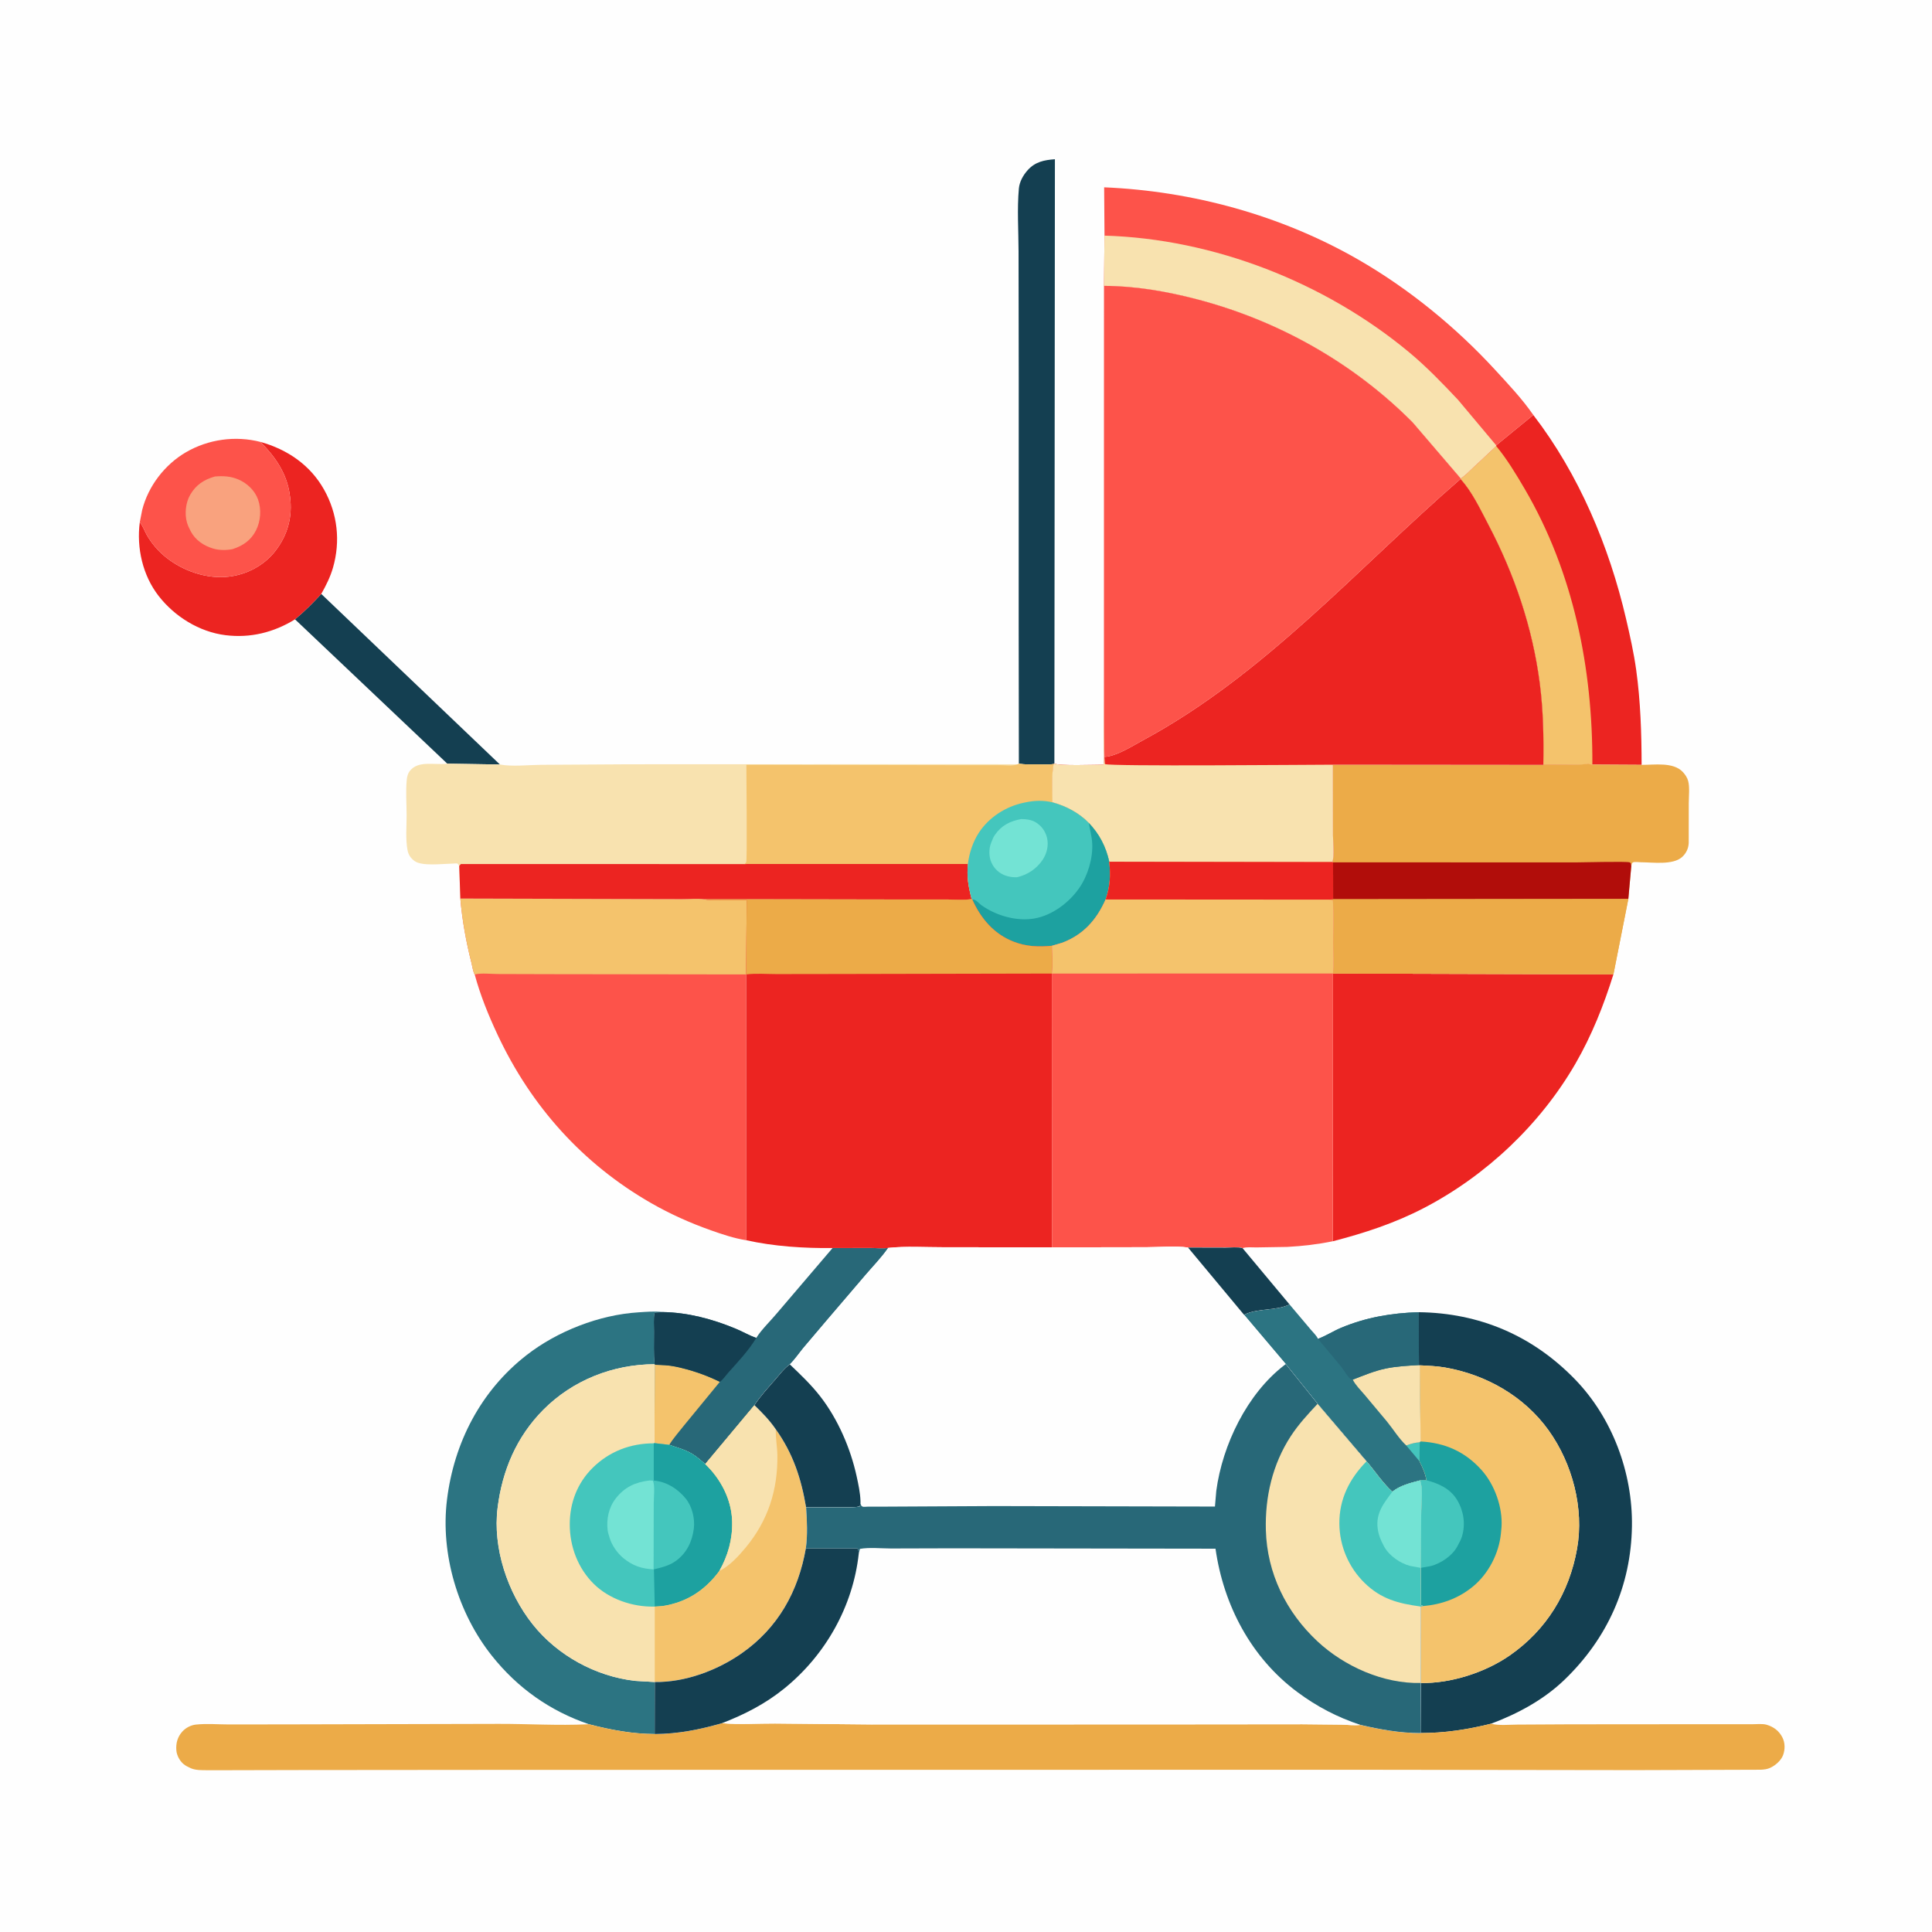 <svg version="1.1" xmlns="http://www.w3.org/2000/svg" style="display: block;" viewBox="0 0 2048 2048" width="1024" height="1024">
<path transform="translate(0,0)" fill="rgb(254,254,254)" d="M -0 -0 L 2048 0 L 2048 2048 L -0 2048 L -0 -0 z"/>
<path transform="translate(0,0)" fill="rgb(20,63,81)" d="M 340.553 629.593 L 529.93 810.411 L 474.131 809.492 L 312.734 656.523 C 322.875 648.101 331.64 639.287 340.553 629.593 z"/>
<path transform="translate(0,0)" fill="rgb(236,36,33)" d="M 276.085 468.451 C 304.589 476.425 328.876 492.9 343.527 519.037 C 357.838 544.567 361.073 573.746 352.961 601.854 C 350.162 611.553 345.525 620.839 340.553 629.593 C 331.64 639.287 322.875 648.101 312.734 656.523 C 290.319 670.404 265.299 676.6 238.975 673.305 C 211.248 669.834 185.168 653.616 168.164 631.739 C 151.197 609.908 144.658 580.836 148.174 553.659 C 151.326 557.345 152.951 562.287 155.277 566.5 C 160.357 575.701 167.664 584.173 175.852 590.732 C 194.068 605.324 219.098 613.986 242.505 611.263 C 261.784 609.02 280.088 599.351 292.008 583.912 C 305.062 567.006 310.298 547.534 307.421 526.285 L 307.163 524.5 C 304.114 501.92 291.854 484.218 276.085 468.451 z"/>
<path transform="translate(0,0)" fill="rgb(253,83,74)" d="M 148.174 553.659 L 150.69 540.711 C 157.066 515.35 174.623 492.49 197.172 479.365 C 220.779 465.624 249.565 461.612 276.085 468.451 C 291.854 484.218 304.114 501.92 307.163 524.5 L 307.421 526.285 C 310.298 547.534 305.062 567.006 292.008 583.912 C 280.088 599.351 261.784 609.02 242.505 611.263 C 219.098 613.986 194.068 605.324 175.852 590.732 C 167.664 584.173 160.357 575.701 155.277 566.5 C 152.951 562.287 151.326 557.345 148.174 553.659 z"/>
<path transform="translate(0,0)" fill="rgb(249,162,126)" d="M 227.77 505.107 C 236.632 504.385 244.628 504.744 252.906 508.341 C 262.068 512.322 270.131 519.944 273.534 529.479 C 277.251 539.894 276.347 552.402 271.368 562.257 C 266.043 572.796 257.446 578.546 246.541 582.099 C 239.957 583.412 232.539 583.412 226.074 581.529 C 216.213 578.656 207.213 572.686 202.285 563.398 L 201.699 562.252 C 200.193 559.39 198.951 556.62 198.086 553.484 C 195.587 544.422 196.855 532.778 201.529 524.656 C 207.715 513.909 216.095 508.48 227.77 505.107 z"/>
<path transform="translate(0,0)" fill="rgb(44,116,130)" d="M 1366.92 1382.73 L 1389.32 1409.27 C 1391.64 1412.06 1395.72 1415.91 1397.09 1419.23 C 1405.47 1416.16 1413.36 1410.97 1421.66 1407.5 C 1448.3 1396.38 1475.11 1391.86 1503.84 1390.98 L 1504.12 1447.04 L 1505.03 1447.31 L 1505.92 1528.02 L 1504.95 1528.92 L 1504.73 1549 C 1508.22 1556.13 1510.7 1561.08 1512.11 1569.13 C 1510.5 1569.17 1506.6 1568.77 1505.27 1569.34 C 1495 1572.05 1484.47 1574.6 1475.94 1581.31 C 1465.42 1571.83 1457.79 1559.76 1448.57 1549.1 L 1396.66 1488.16 C 1395.53 1486.44 1395.97 1486.95 1394.81 1485.65 L 1362.95 1445.99 L 1318.7 1393.7 C 1333.3 1386.36 1352.57 1389.82 1366.92 1382.73 z"/>
<path transform="translate(0,0)" fill="rgb(68,198,189)" d="M 1490.69 1532.25 C 1495.54 1530.52 1499.77 1529.19 1504.95 1528.92 L 1504.73 1549 L 1490.69 1532.25 z"/>
<path transform="translate(0,0)" fill="rgb(248,226,175)" d="M 1504.12 1447.04 L 1505.03 1447.31 L 1505.92 1528.02 L 1504.95 1528.92 C 1499.77 1529.19 1495.54 1530.52 1490.69 1532.25 C 1483.17 1525.33 1476.74 1514.82 1470.19 1506.81 L 1446.29 1478.26 C 1442.16 1473.39 1436.8 1468.2 1434.01 1462.45 C 1445.06 1458.17 1457.09 1453.16 1468.7 1450.74 C 1480.36 1448.31 1492.26 1447.7 1504.12 1447.04 z"/>
<path transform="translate(0,0)" fill="rgb(40,104,120)" d="M 1397.09 1419.23 C 1405.47 1416.16 1413.36 1410.97 1421.66 1407.5 C 1448.3 1396.38 1475.11 1391.86 1503.84 1390.98 L 1504.12 1447.04 C 1492.26 1447.7 1480.36 1448.31 1468.7 1450.74 C 1457.09 1453.16 1445.06 1458.17 1434.01 1462.45 C 1433.18 1462.18 1432.26 1462.11 1431.53 1461.64 C 1428.76 1459.87 1424.26 1452.01 1421.88 1449 L 1397.09 1419.23 z"/>
<path transform="translate(0,0)" fill="rgb(40,104,120)" d="M 882.554 1322.98 L 922.442 1322.88 C 928.484 1322.9 935.67 1323.69 941.596 1322.83 C 934.65 1332.93 925.883 1341.85 917.919 1351.15 L 876.321 1399.82 L 851.555 1429.02 C 846.83 1434.8 842.616 1441.1 837.275 1446.32 C 831.299 1450.53 826.595 1456.88 821.801 1462.41 C 814.364 1470.98 805.942 1480.05 799.776 1489.58 L 747.614 1552 C 742.956 1548.06 738.282 1543.83 732.987 1540.77 C 725.5 1536.45 717.487 1534.45 709.39 1531.64 L 693.737 1529.82 L 694.11 1446.69 L 693.988 1446.13 C 692.781 1434.78 693.314 1423.05 693.316 1411.64 C 693.317 1405.22 692.584 1397.75 693.949 1391.5 L 702.273 1390.82 C 729.208 1391.3 754.963 1398.16 779.737 1408.42 C 787.109 1411.48 794.116 1415.64 801.642 1418.24 C 807.276 1409.35 816.331 1400.71 823.175 1392.56 L 882.554 1322.98 z"/>
<path transform="translate(0,0)" fill="rgb(244,195,108)" d="M 694.11 1446.69 C 701.601 1446.92 708.723 1447.1 716.072 1448.64 C 732.501 1452.1 748.004 1457.37 763.083 1464.78 L 725.13 1511 C 719.89 1517.68 713.855 1524.44 709.39 1531.64 L 693.737 1529.82 L 694.11 1446.69 z"/>
<path transform="translate(0,0)" fill="rgb(20,63,81)" d="M 702.273 1390.82 C 729.208 1391.3 754.963 1398.16 779.737 1408.42 C 787.109 1411.48 794.116 1415.64 801.642 1418.24 C 793.993 1431.25 781.852 1444.06 771.753 1455.36 C 769.142 1458.28 766.289 1462.63 763.083 1464.78 C 748.004 1457.37 732.501 1452.1 716.072 1448.64 C 708.723 1447.1 701.601 1446.92 694.11 1446.69 L 693.988 1446.13 C 692.781 1434.78 693.314 1423.05 693.316 1411.64 C 693.317 1405.22 692.584 1397.75 693.949 1391.5 L 702.273 1390.82 z"/>
<path transform="translate(0,0)" fill="rgb(20,63,81)" d="M 1080.03 809.659 L 1079.84 658.832 L 1079.89 401.606 L 1079.71 266.36 C 1079.65 244.567 1078.09 221.53 1080.04 199.895 C 1080.68 192.714 1084.6 185.675 1089.37 180.386 C 1097.4 171.468 1106.92 169.617 1118.25 168.792 L 1117.69 809.296 L 1116.8 809.93 C 1111.85 810.797 1106.33 810.31 1101.3 810.309 C 1094.2 810.306 1087.08 810.54 1080.03 809.659 z"/>
<path transform="translate(0,0)" fill="rgb(44,116,130)" d="M 624.234 1827.75 C 582.952 1813.64 548.616 1789.41 521.387 1755.15 C 485.454 1709.94 466.773 1647.37 473.811 1589.88 C 481.226 1529.32 509.581 1474.38 558.003 1436.62 C 590.731 1411.09 635.241 1393.72 676.776 1391.13 C 685.209 1390.6 693.863 1389.78 702.273 1390.82 L 693.949 1391.5 C 692.584 1397.75 693.317 1405.22 693.316 1411.64 C 693.314 1423.05 692.781 1434.78 693.988 1446.13 C 649.845 1446.22 607.03 1463.04 575.787 1494.59 C 547.507 1523.15 532.413 1558.83 527.495 1598.27 C 522.158 1641.08 538.075 1688.33 564.593 1721.77 C 590.787 1754.81 631.614 1777.2 673.538 1781.81 L 694.066 1783.01 L 693.982 1838.15 C 670.162 1838.04 647.205 1833.74 624.234 1827.75 z"/>
<path transform="translate(0,0)" fill="rgb(20,63,81)" d="M 1503.84 1390.98 C 1568.22 1391.76 1624.32 1415.67 1669.31 1461.89 C 1709.06 1502.72 1730.73 1560.97 1729.93 1617.7 C 1729.04 1681.12 1703.93 1736.77 1658.41 1780.63 C 1636.48 1801.77 1608.91 1816.61 1580.54 1827.22 C 1555.42 1833.44 1531.79 1837.09 1505.83 1837.12 L 1506.01 1784.03 C 1537.65 1784.7 1574.24 1772.94 1600.17 1754.99 C 1639.38 1727.84 1663.47 1688.37 1671.76 1641.66 C 1679.35 1598.87 1666.78 1551.42 1641.68 1516.35 C 1615.75 1480.14 1575.47 1457.24 1532 1449.64 C 1523.05 1448.08 1514.09 1447.76 1505.03 1447.31 L 1504.12 1447.04 L 1503.84 1390.98 z"/>
<path transform="translate(0,0)" fill="rgb(236,36,33)" d="M 1586.03 472.077 L 1625.37 439.904 C 1673.7 502.708 1705.79 579.132 1723.67 655.895 C 1727.84 673.818 1731.91 691.976 1734.44 710.216 C 1739.05 743.473 1740.11 777.27 1740.18 810.793 L 1687.98 810.492 C 1683.43 809.596 1677.05 810.411 1672.34 810.432 L 1635.97 810.795 C 1636.46 781.835 1635.97 753.437 1632.27 724.671 C 1624.62 665.278 1605.34 608.632 1577.55 555.794 C 1569.37 540.245 1560.17 520.654 1548.16 507.815 L 1548.37 507.201 C 1552.96 504.335 1557.11 499.806 1561.1 496.155 L 1586.02 472.836 L 1586.03 472.077 z"/>
<path transform="translate(0,0)" fill="rgb(244,195,108)" d="M 1586.02 472.836 C 1597.41 486.551 1607.08 502.609 1616.1 518 C 1668.01 606.625 1688.43 708.642 1687.98 810.492 C 1683.43 809.596 1677.05 810.411 1672.34 810.432 L 1635.97 810.795 C 1636.46 781.835 1635.97 753.437 1632.27 724.671 C 1624.62 665.278 1605.34 608.632 1577.55 555.794 C 1569.37 540.245 1560.17 520.654 1548.16 507.815 L 1548.37 507.201 C 1552.96 504.335 1557.11 499.806 1561.1 496.155 L 1586.02 472.836 z"/>
<path transform="translate(0,0)" fill="rgb(244,195,108)" d="M 1505.03 1447.31 C 1514.09 1447.76 1523.05 1448.08 1532 1449.64 C 1575.47 1457.24 1615.75 1480.14 1641.68 1516.35 C 1666.78 1551.42 1679.35 1598.87 1671.76 1641.66 C 1663.47 1688.37 1639.38 1727.84 1600.17 1754.99 C 1574.24 1772.94 1537.65 1784.7 1506.01 1784.03 L 1505.93 1702.98 L 1508.68 1702.48 L 1506.19 1701.5 L 1506 1662 L 1506.56 1601.77 C 1506.61 1593.14 1508.66 1576.95 1505.27 1569.34 C 1506.6 1568.77 1510.5 1569.17 1512.11 1569.13 C 1510.7 1561.08 1508.22 1556.13 1504.73 1549 L 1504.95 1528.92 L 1505.92 1528.02 L 1505.03 1447.31 z"/>
<path transform="translate(0,0)" fill="rgb(29,161,160)" d="M 1505.92 1528.02 C 1531.86 1529.43 1553.16 1538.85 1570.69 1558.5 C 1584.46 1573.94 1592.98 1597.95 1591.68 1618.64 L 1591.18 1624 L 1591.02 1625.71 C 1588.9 1646.93 1577.67 1668.53 1561.09 1682.02 C 1545.87 1694.4 1528.11 1700.84 1508.68 1702.48 L 1506.19 1701.5 L 1506 1662 L 1506.56 1601.77 C 1506.61 1593.14 1508.66 1576.95 1505.27 1569.34 C 1506.6 1568.77 1510.5 1569.17 1512.11 1569.13 C 1510.7 1561.08 1508.22 1556.13 1504.73 1549 L 1504.95 1528.92 L 1505.92 1528.02 z"/>
<path transform="translate(0,0)" fill="rgb(68,198,189)" d="M 1512.11 1569.13 C 1525.23 1572.57 1537.49 1578.02 1544.77 1590.3 C 1551.56 1601.72 1553.68 1615.74 1549.8 1628.54 C 1548.74 1632.01 1547.05 1635.13 1545.32 1638.3 L 1544.64 1639.57 C 1539.11 1649.5 1527.5 1657.14 1516.78 1660.09 L 1506 1662 L 1506.56 1601.77 C 1506.61 1593.14 1508.66 1576.95 1505.27 1569.34 C 1506.6 1568.77 1510.5 1569.17 1512.11 1569.13 z"/>
<path transform="translate(0,0)" fill="rgb(253,83,74)" d="M 1170.81 249.767 L 1170.44 198.566 C 1264.07 202.503 1358.1 228.246 1439.5 274.995 C 1493.25 305.863 1543.29 346.773 1585.13 392.315 C 1598.99 407.398 1613.76 423.02 1625.37 439.904 L 1586.03 472.077 L 1586.02 472.836 L 1561.1 496.155 C 1557.11 499.806 1552.96 504.335 1548.37 507.201 L 1497.34 447.635 C 1434.3 384.286 1354.63 339.611 1268.28 317.114 C 1236.46 308.825 1203.2 303.105 1170.26 303.041 L 1170.81 249.767 z"/>
<path transform="translate(0,0)" fill="rgb(248,226,175)" d="M 1170.81 249.767 C 1286.65 253.146 1404.59 299.355 1493.62 373.324 C 1512.13 388.699 1529.12 406.36 1545.59 423.845 L 1586.03 472.077 L 1586.02 472.836 L 1561.1 496.155 C 1557.11 499.806 1552.96 504.335 1548.37 507.201 L 1497.34 447.635 C 1434.3 384.286 1354.63 339.611 1268.28 317.114 C 1236.46 308.825 1203.2 303.105 1170.26 303.041 L 1170.81 249.767 z"/>
<path transform="translate(0,0)" fill="rgb(236,36,33)" d="M 1413.03 1031.98 L 1710.3 1032.82 C 1700.1 1065.52 1687.23 1097.8 1670.05 1127.5 C 1632.82 1191.9 1575.35 1246.2 1509.48 1280.5 C 1478.84 1296.46 1446.22 1307.2 1412.86 1315.77 L 1413.03 1031.98 z"/>
<path transform="translate(0,0)" fill="rgb(236,171,72)" d="M 1635.97 810.795 L 1672.34 810.432 C 1677.05 810.411 1683.43 809.596 1687.98 810.492 L 1740.18 810.793 C 1753.82 810.856 1773.7 807.529 1783.83 818.303 C 1786.38 821.009 1788.7 824.484 1789.6 828.132 C 1791.27 834.927 1790.17 844.286 1790.16 851.315 L 1790.11 893.5 C 1789.88 899.346 1787.47 904.495 1783.12 908.448 C 1773.45 917.248 1752.05 914.089 1739.62 914.035 C 1737.68 914.027 1733.07 913.448 1731.5 913.995 C 1729.53 914.682 1729.68 916.342 1729.22 918.038 L 1726.1 952.912 L 1710.3 1032.82 L 1413.03 1031.98 C 1414.12 1021.43 1413.26 1009.87 1413.26 999.199 C 1413.27 984.426 1413.99 969.214 1412.93 954.5 L 1409.28 953.623 L 1413.14 953.245 L 1413.12 914.137 L 1412.32 913.869 C 1414.79 907.07 1413.02 892.971 1413.02 885.402 L 1412.96 810.597 L 1635.97 810.795 z"/>
<path transform="translate(0,0)" fill="rgb(177,13,10)" d="M 1413.12 914.137 L 1672.12 914.154 C 1678.63 914.158 1724.58 912.912 1727.5 914.148 C 1727.99 914.356 1728.37 914.774 1728.8 915.087 L 1729.22 918.038 L 1726.1 952.912 L 1413.14 953.245 L 1413.12 914.137 z"/>
<path transform="translate(0,0)" fill="rgb(236,171,72)" d="M 1726.1 952.912 L 1710.3 1032.82 L 1413.03 1031.98 C 1414.12 1021.43 1413.26 1009.87 1413.26 999.199 C 1413.27 984.426 1413.99 969.214 1412.93 954.5 L 1409.28 953.623 L 1413.14 953.245 L 1726.1 952.912 z"/>
<path transform="translate(0,0)" fill="rgb(253,83,74)" d="M 487.978 952.503 L 667.913 952.973 L 722.924 953.104 C 730.501 953.122 739.03 952.254 746.438 953.205 L 747.259 953.393 C 752.611 954.503 758.276 954.152 763.723 954.176 L 791.509 954.223 L 790.99 1032.93 L 791.047 1314.69 C 778.543 1312.77 765.696 1308.46 753.807 1304.26 C 731.673 1296.43 710.642 1287.04 690.263 1275.36 C 617.692 1233.76 562.987 1172.64 527.5 1096.98 C 517.787 1076.28 509.174 1055.1 503.194 1032.99 C 501.636 1030.8 500.578 1023.96 499.881 1021.21 C 494.123 998.514 489.974 975.845 487.978 952.503 z"/>
<path transform="translate(0,0)" fill="rgb(244,195,108)" d="M 487.978 952.503 L 667.913 952.973 L 722.924 953.104 C 730.501 953.122 739.03 952.254 746.438 953.205 L 747.259 953.393 C 752.611 954.503 758.276 954.152 763.723 954.176 L 791.509 954.223 L 790.99 1032.93 L 582.574 1032.65 L 527.787 1032.49 C 520.426 1032.48 510.198 1031.22 503.194 1032.99 C 501.636 1030.8 500.578 1023.96 499.881 1021.21 C 494.123 998.514 489.974 975.845 487.978 952.503 z"/>
<path transform="translate(0,0)" fill="rgb(248,226,175)" d="M 693.988 1446.13 L 694.11 1446.69 L 693.737 1529.82 L 709.39 1531.64 C 717.487 1534.45 725.5 1536.45 732.987 1540.77 C 738.282 1543.83 742.956 1548.06 747.614 1552 L 799.776 1489.58 C 808.099 1497.56 815.853 1505.55 822.378 1515.1 C 840.696 1540.87 849.29 1567.07 854.506 1597.93 C 855.513 1612.17 856.155 1627.02 854.262 1641.21 C 846.284 1686.91 824.863 1725.57 786.231 1752.58 C 760.11 1770.85 726.26 1783.41 694.066 1783.01 L 673.538 1781.81 C 631.614 1777.2 590.787 1754.81 564.593 1721.77 C 538.075 1688.33 522.158 1641.08 527.495 1598.27 C 532.413 1558.83 547.507 1523.15 575.787 1494.59 C 607.03 1463.04 649.845 1446.22 693.988 1446.13 z"/>
<path transform="translate(0,0)" fill="rgb(68,198,189)" d="M 693.737 1529.82 L 709.39 1531.64 C 717.487 1534.45 725.5 1536.45 732.987 1540.77 C 738.282 1543.83 742.956 1548.06 747.614 1552 C 764.127 1567.83 775.582 1589.66 776.12 1612.91 C 776.557 1631.75 771.77 1648.9 762.526 1665.27 C 747.189 1685.91 727.823 1698.54 702.252 1702.49 L 694.065 1703.03 L 692.744 1703.06 C 670.273 1703.42 645.714 1695.02 629.557 1679.12 C 612.636 1662.46 603.978 1639.45 603.97 1615.9 C 603.962 1593.12 611.979 1572.07 628.2 1556.01 C 645.844 1538.55 668.36 1529.97 693.024 1529.99 L 693.737 1529.82 z"/>
<path transform="translate(0,0)" fill="rgb(115,227,212)" d="M 688.639 1569.34 L 691.979 1569.5 C 694.502 1573.61 692.979 1588.08 692.986 1593.28 L 692.85 1663.58 C 680.02 1662.93 670.843 1659.84 660.725 1651.64 C 654.405 1646.33 648.621 1638.22 646.248 1630.28 L 645.875 1629 C 645.16 1626.69 644.395 1624.42 644.115 1622 C 642.74 1610.17 645.292 1597.88 652.743 1588.38 C 662.336 1576.15 673.599 1571.13 688.639 1569.34 z"/>
<path transform="translate(0,0)" fill="rgb(29,161,160)" d="M 693.737 1529.82 L 709.39 1531.64 C 717.487 1534.45 725.5 1536.45 732.987 1540.77 C 738.282 1543.83 742.956 1548.06 747.614 1552 C 764.127 1567.83 775.582 1589.66 776.12 1612.91 C 776.557 1631.75 771.77 1648.9 762.526 1665.27 C 747.189 1685.91 727.823 1698.54 702.252 1702.49 L 694.065 1703.03 L 693.181 1663.55 C 701.307 1661.64 709.796 1659.57 716.636 1654.51 C 728.034 1646.07 733.675 1634.26 735.469 1620.46 C 736.833 1609.97 733.686 1596.82 726.865 1588.5 C 718.455 1578.24 707.235 1571.07 693.909 1569.5 L 692.998 1569.4 L 693.024 1529.99 L 693.737 1529.82 z"/>
<path transform="translate(0,0)" fill="rgb(244,195,108)" d="M 799.776 1489.58 C 808.099 1497.56 815.853 1505.55 822.378 1515.1 C 840.696 1540.87 849.29 1567.07 854.506 1597.93 C 855.513 1612.17 856.155 1627.02 854.262 1641.21 C 846.284 1686.91 824.863 1725.57 786.231 1752.58 C 760.11 1770.85 726.26 1783.41 694.066 1783.01 L 694.065 1703.03 L 702.252 1702.49 C 727.823 1698.54 747.189 1685.91 762.526 1665.27 C 771.77 1648.9 776.557 1631.75 776.12 1612.91 C 775.582 1589.66 764.127 1567.83 747.614 1552 L 799.776 1489.58 z"/>
<path transform="translate(0,0)" fill="rgb(248,226,175)" d="M 799.776 1489.58 C 808.099 1497.56 815.853 1505.55 822.378 1515.1 C 822.044 1524.41 823.91 1533.19 824.048 1542.42 C 824.603 1579.5 814.109 1611.99 790.356 1640.6 C 783.107 1649.33 772.894 1660.48 762.526 1665.27 C 771.77 1648.9 776.557 1631.75 776.12 1612.91 C 775.582 1589.66 764.127 1567.83 747.614 1552 L 799.776 1489.58 z"/>
<path transform="translate(0,0)" fill="rgb(236,171,72)" d="M 765.366 1826.63 C 783.752 1828.35 803.077 1826.89 821.58 1827 L 923.92 1827.99 L 1236.87 1827.91 L 1380.39 1827.77 L 1422.4 1828.2 C 1428.72 1828.3 1435.91 1829.36 1442.1 1828.46 C 1463.34 1833.32 1483.95 1837.15 1505.83 1837.12 C 1531.79 1837.09 1555.42 1833.44 1580.54 1827.22 C 1588.88 1829.39 1599.85 1828.18 1608.5 1828.15 L 1663.63 1827.85 L 1824.14 1827.72 L 1858.11 1827.73 C 1862.52 1827.74 1868.5 1827.05 1872.7 1828.3 C 1880.15 1830.51 1885.85 1834.75 1889.43 1841.78 C 1892.31 1847.45 1892.36 1854.38 1890.22 1860.29 C 1888.07 1866.22 1882.09 1871.38 1876.5 1873.97 C 1873.25 1875.47 1869.91 1875.84 1866.38 1875.98 L 1733.68 1876.41 L 1443.18 1876.02 L 551.108 1876.12 L 317.754 1876.32 L 244.948 1876.49 L 218.98 1876.5 C 213.746 1876.44 207.605 1876.59 202.7 1874.56 L 201.5 1874.02 C 198.987 1872.9 196.631 1871.7 194.503 1869.93 C 190.463 1866.57 187.379 1860.75 186.94 1855.51 C 186.311 1848.01 188.138 1841.18 193.301 1835.5 C 196.924 1831.51 202.321 1828.69 207.708 1828.12 C 218.931 1826.92 231.421 1827.96 242.754 1827.99 L 309.648 1827.9 L 528.658 1827.38 C 559.928 1827.3 591.858 1829.35 623.012 1827.81 L 624.234 1827.75 C 647.205 1833.74 670.162 1838.04 693.982 1838.15 C 718.928 1838 741.525 1833.47 765.366 1826.63 z"/>
<path transform="translate(0,0)" fill="rgb(236,36,33)" d="M 1548.16 507.815 C 1560.17 520.654 1569.37 540.245 1577.55 555.794 C 1605.34 608.632 1624.62 665.278 1632.27 724.671 C 1635.97 753.437 1636.46 781.835 1635.97 810.795 L 1412.96 810.597 L 1413.02 885.402 C 1413.02 892.971 1414.79 907.07 1412.32 913.869 L 1175.86 913.462 C 1172.28 897.472 1165.44 884.19 1154.14 872.33 C 1143.87 861.7 1129.83 854.297 1115.62 850.508 C 1115.44 837.323 1114.5 822.904 1116.8 809.93 L 1117.69 809.296 C 1121.54 812.138 1162.01 810.598 1169.71 810.613 C 1171 804.337 1170.04 796.466 1170.01 790.02 L 1170.2 738.756 L 1170.71 802.336 C 1183.84 801.564 1200.16 790.87 1211.56 784.73 C 1340.72 715.109 1438.55 602.811 1548.16 507.815 z"/>
<path transform="translate(0,0)" fill="rgb(248,226,175)" d="M 1170.2 738.756 L 1170.71 802.336 L 1171.26 809.929 C 1175.88 812.589 1386.14 810.639 1412.96 810.597 L 1413.02 885.402 C 1413.02 892.971 1414.79 907.07 1412.32 913.869 L 1175.86 913.462 C 1172.28 897.472 1165.44 884.19 1154.14 872.33 C 1143.87 861.7 1129.83 854.297 1115.62 850.508 C 1115.44 837.323 1114.5 822.904 1116.8 809.93 L 1117.69 809.296 C 1121.54 812.138 1162.01 810.598 1169.71 810.613 C 1171 804.337 1170.04 796.466 1170.01 790.02 L 1170.2 738.756 z"/>
<path transform="translate(0,0)" fill="rgb(248,226,175)" d="M 474.131 809.492 L 529.93 810.411 C 543.112 812.834 559.724 810.851 573.221 810.747 L 666.826 810.167 L 951.205 810.08 L 1078.88 810.111 L 1080.03 809.659 C 1087.08 810.54 1094.2 810.306 1101.3 810.309 C 1106.33 810.31 1111.85 810.797 1116.8 809.93 C 1114.5 822.904 1115.44 837.323 1115.62 850.508 C 1129.83 854.297 1143.87 861.7 1154.14 872.33 C 1165.44 884.19 1172.28 897.472 1175.86 913.462 C 1177.35 927.724 1176.83 939.73 1171.99 953.464 C 1162.46 974.991 1148.57 990.728 1126.22 999.287 L 1115.14 1002.57 C 1101.21 1003.99 1087.9 1003.43 1074.72 998.335 C 1053.59 990.166 1039.83 973.843 1030.68 953.638 L 1030.02 953.073 C 1022.22 954.292 1013.01 953.502 1005.05 953.509 L 957.141 953.505 L 792.147 953.196 L 746.438 953.205 C 739.03 952.254 730.501 953.122 722.924 953.104 L 667.913 952.973 L 487.978 952.503 L 486.801 917.902 C 486.572 917.544 485.264 915.569 484.97 915.419 C 484.155 915.004 479.917 915.494 478.769 915.51 C 468.934 915.649 447.187 918.42 439.5 912.763 C 435.231 909.622 432.93 906.186 431.966 901.046 C 429.802 889.507 431.063 875.822 431.026 863.959 C 430.988 851.78 429.988 838.505 431.199 826.46 C 431.518 823.293 432.323 819.971 434.283 817.414 C 443.131 805.871 460.182 811.064 473 809.632 L 474.131 809.492 z"/>
<path transform="translate(0,0)" fill="rgb(236,36,33)" d="M 792.043 915.849 L 1026.01 915.84 C 1024.72 929.583 1026.56 939.85 1030.02 953.073 C 1022.22 954.292 1013.01 953.502 1005.05 953.509 L 957.141 953.505 L 792.147 953.196 L 746.438 953.205 C 739.03 952.254 730.501 953.122 722.924 953.104 L 667.913 952.973 L 487.978 952.503 L 486.801 917.902 L 488.528 915.906 L 789.18 915.966 L 792.043 915.849 z"/>
<path transform="translate(0,0)" fill="rgb(244,195,108)" d="M 1080.03 809.659 C 1087.08 810.54 1094.2 810.306 1101.3 810.309 C 1106.33 810.31 1111.85 810.797 1116.8 809.93 C 1114.5 822.904 1115.44 837.323 1115.62 850.508 C 1129.83 854.297 1143.87 861.7 1154.14 872.33 C 1165.44 884.19 1172.28 897.472 1175.86 913.462 C 1177.35 927.724 1176.83 939.73 1171.99 953.464 C 1162.46 974.991 1148.57 990.728 1126.22 999.287 L 1115.14 1002.57 C 1101.21 1003.99 1087.9 1003.43 1074.72 998.335 C 1053.59 990.166 1039.83 973.843 1030.68 953.638 L 1030.02 953.073 C 1026.56 939.85 1024.72 929.583 1026.01 915.84 L 792.043 915.849 L 789.18 915.966 C 789.785 915.309 790.62 914.807 791.002 914 C 792.19 911.494 791.166 821.712 791.177 810.711 L 1008.01 811.1 L 1059.7 811.117 C 1064.77 811.107 1072.86 812.171 1077.63 810.568 L 1078.88 810.111 L 1080.03 809.659 z"/>
<path transform="translate(0,0)" fill="rgb(68,198,189)" d="M 1026.01 915.84 C 1027.43 904.294 1031.29 892.398 1037.7 882.604 C 1048.34 866.366 1066.09 855.009 1084.93 850.993 L 1086.82 850.603 C 1096.53 848.536 1105.92 848.19 1115.62 850.508 C 1129.83 854.297 1143.87 861.7 1154.14 872.33 C 1165.44 884.19 1172.28 897.472 1175.86 913.462 C 1177.35 927.724 1176.83 939.73 1171.99 953.464 C 1162.46 974.991 1148.57 990.728 1126.22 999.287 L 1115.14 1002.57 C 1101.21 1003.99 1087.9 1003.43 1074.72 998.335 C 1053.59 990.166 1039.83 973.843 1030.68 953.638 L 1030.02 953.073 C 1026.56 939.85 1024.72 929.583 1026.01 915.84 z"/>
<path transform="translate(0,0)" fill="rgb(115,227,212)" d="M 1082.42 868.253 C 1087.44 868.202 1093.13 868.89 1097.53 871.457 C 1103.83 875.135 1108.17 881 1109.88 888.098 C 1111.78 895.983 1109.8 904.571 1105.35 911.3 C 1099.01 920.871 1089.3 927.3 1078.24 929.875 C 1073.93 930.085 1069.67 929.554 1065.61 928.045 C 1058.94 925.568 1053.95 920.921 1050.97 914.38 C 1048.19 908.247 1048.09 900.128 1050.48 893.834 L 1051.01 892.5 C 1052.02 889.862 1052.93 887.521 1054.54 885.169 C 1061.51 874.977 1070.58 870.471 1082.42 868.253 z"/>
<path transform="translate(0,0)" fill="rgb(29,161,160)" d="M 1154.14 872.33 C 1165.44 884.19 1172.28 897.472 1175.86 913.462 C 1177.35 927.724 1176.83 939.73 1171.99 953.464 C 1162.46 974.991 1148.57 990.728 1126.22 999.287 L 1115.14 1002.57 C 1101.21 1003.99 1087.9 1003.43 1074.72 998.335 C 1053.59 990.166 1039.83 973.843 1030.68 953.638 L 1031.28 953.546 C 1035.21 953.807 1037.15 957.273 1040.21 959.461 C 1055.83 970.631 1077.83 977.059 1096.95 973.552 C 1115.61 970.127 1133.21 956.854 1143.94 941.48 C 1152.95 928.573 1158.59 910.122 1157.81 894.343 C 1157.43 886.778 1155.41 879.753 1154.14 872.33 z"/>
<path transform="translate(0,0)" fill="rgb(253,83,74)" d="M 1170.26 303.041 C 1203.2 303.105 1236.46 308.825 1268.28 317.114 C 1354.63 339.611 1434.3 384.286 1497.34 447.635 L 1548.37 507.201 L 1548.16 507.815 C 1438.55 602.811 1340.72 715.109 1211.56 784.73 C 1200.16 790.87 1183.84 801.564 1170.71 802.336 L 1170.2 738.756 L 1170.26 303.041 z"/>
<path transform="translate(0,0)" fill="rgb(236,36,33)" d="M 792.147 953.196 L 957.141 953.505 L 1005.05 953.509 C 1013.01 953.502 1022.22 954.292 1030.02 953.073 L 1030.68 953.638 C 1039.83 973.843 1053.59 990.166 1074.72 998.335 C 1087.9 1003.43 1101.21 1003.99 1115.14 1002.57 C 1115.36 1012.08 1116.31 1022.63 1115 1032.01 L 1115.1 1322.25 L 999.303 1322.12 C 980.465 1322.17 960.29 1320.81 941.596 1322.83 C 935.67 1323.69 928.484 1322.9 922.442 1322.88 L 882.554 1322.98 C 852.352 1323.26 820.604 1321.31 791.047 1314.69 L 790.99 1032.93 L 791.509 954.223 L 763.723 954.176 C 758.276 954.152 752.611 954.503 747.259 953.393 L 746.438 953.205 L 792.147 953.196 z"/>
<path transform="translate(0,0)" fill="rgb(236,171,72)" d="M 792.147 953.196 L 957.141 953.505 L 1005.05 953.509 C 1013.01 953.502 1022.22 954.292 1030.02 953.073 L 1030.68 953.638 C 1039.83 973.843 1053.59 990.166 1074.72 998.335 C 1087.9 1003.43 1101.21 1003.99 1115.14 1002.57 C 1115.36 1012.08 1116.31 1022.63 1115 1032.01 L 886.973 1032.48 L 823.164 1032.57 C 812.749 1032.57 801.261 1031.62 790.99 1032.93 L 791.509 954.223 L 763.723 954.176 C 758.276 954.152 752.611 954.503 747.259 953.393 L 746.438 953.205 L 792.147 953.196 z"/>
<path transform="translate(0,0)" fill="rgb(253,83,74)" d="M 1175.86 913.462 L 1412.32 913.869 L 1413.12 914.137 L 1413.14 953.245 L 1409.28 953.623 L 1412.93 954.5 C 1413.99 969.214 1413.27 984.426 1413.26 999.199 C 1413.26 1009.87 1414.12 1021.43 1413.03 1031.98 L 1412.86 1315.77 C 1396.99 1319.04 1380.71 1320.92 1364.54 1321.78 L 1331.81 1322.31 C 1327.34 1322.35 1321.29 1321.66 1317.14 1323.07 C 1312 1321.61 1304.54 1322.55 1299.1 1322.55 L 1259.36 1322.45 C 1245.85 1320.33 1229.32 1322.06 1215.45 1322.08 L 1115.1 1322.25 L 1115 1032.01 C 1116.31 1022.63 1115.36 1012.08 1115.14 1002.57 L 1126.22 999.287 C 1148.57 990.728 1162.46 974.991 1171.99 953.464 C 1176.83 939.73 1177.35 927.724 1175.86 913.462 z"/>
<path transform="translate(0,0)" fill="rgb(244,195,108)" d="M 1175.86 913.462 L 1412.32 913.869 L 1413.12 914.137 L 1413.14 953.245 L 1409.28 953.623 L 1412.93 954.5 C 1413.99 969.214 1413.27 984.426 1413.26 999.199 C 1413.26 1009.87 1414.12 1021.43 1413.03 1031.98 L 1115 1032.01 C 1116.31 1022.63 1115.36 1012.08 1115.14 1002.57 L 1126.22 999.287 C 1148.57 990.728 1162.46 974.991 1171.99 953.464 C 1176.83 939.73 1177.35 927.724 1175.86 913.462 z"/>
<path transform="translate(0,0)" fill="rgb(236,36,33)" d="M 1175.86 913.462 L 1412.32 913.869 L 1413.12 914.137 L 1413.14 953.245 L 1409.28 953.623 L 1171.99 953.464 C 1176.83 939.73 1177.35 927.724 1175.86 913.462 z"/>
<path transform="translate(0,0)" fill="rgb(254,254,254)" d="M 1115.1 1322.25 L 1215.45 1322.08 C 1229.32 1322.06 1245.85 1320.33 1259.36 1322.45 L 1299.1 1322.55 C 1304.54 1322.55 1312 1321.61 1317.14 1323.07 L 1366.92 1382.73 C 1352.57 1389.82 1333.3 1386.36 1318.7 1393.7 L 1362.95 1445.99 L 1361.56 1447.05 C 1321.98 1477.38 1295.8 1531.64 1289.31 1580.39 L 1287.89 1597.01 L 1053.71 1596.5 L 937.999 1597.1 L 919.503 1597.14 C 918.633 1597.14 915.198 1597.48 914.5 1597.15 C 913.908 1596.87 913.438 1596.38 912.907 1596 L 912.161 1593.06 L 911.5 1596.87 C 904.708 1598.32 897.122 1597.84 890.18 1597.89 L 854.506 1597.93 C 849.29 1567.07 840.696 1540.87 822.378 1515.1 C 815.853 1505.55 808.099 1497.56 799.776 1489.58 C 805.942 1480.05 814.364 1470.98 821.801 1462.41 C 826.595 1456.88 831.299 1450.53 837.275 1446.32 C 842.616 1441.1 846.83 1434.8 851.555 1429.02 L 876.321 1399.82 L 917.919 1351.15 C 925.883 1341.85 934.65 1332.93 941.596 1322.83 C 960.29 1320.81 980.465 1322.17 999.303 1322.12 L 1115.1 1322.25 z"/>
<path transform="translate(0,0)" fill="rgb(20,63,81)" d="M 1259.36 1322.45 L 1299.1 1322.55 C 1304.54 1322.55 1312 1321.61 1317.14 1323.07 L 1366.92 1382.73 C 1352.57 1389.82 1333.3 1386.36 1318.7 1393.7 L 1259.36 1322.45 z"/>
<path transform="translate(0,0)" fill="rgb(20,63,81)" d="M 799.776 1489.58 C 805.942 1480.05 814.364 1470.98 821.801 1462.41 C 826.595 1456.88 831.299 1450.53 837.275 1446.32 C 848.691 1457.2 860.031 1467.98 869.71 1480.5 C 888.314 1504.56 901.619 1535.36 908.082 1565 C 909.908 1573.37 911.868 1582.41 912.14 1590.97 L 912.161 1593.06 L 911.5 1596.87 C 904.708 1598.32 897.122 1597.84 890.18 1597.89 L 854.506 1597.93 C 849.29 1567.07 840.696 1540.87 822.378 1515.1 C 815.853 1505.55 808.099 1497.56 799.776 1489.58 z"/>
<path transform="translate(0,0)" fill="rgb(254,254,254)" d="M 1362.95 1445.99 L 1394.81 1485.65 C 1395.97 1486.95 1395.53 1486.44 1396.66 1488.16 L 1448.57 1549.1 C 1457.79 1559.76 1465.42 1571.83 1475.94 1581.31 C 1484.47 1574.6 1495 1572.05 1505.27 1569.34 C 1508.66 1576.95 1506.61 1593.14 1506.56 1601.77 L 1506 1662 L 1506.19 1701.5 L 1508.68 1702.48 L 1505.93 1702.98 L 1506.01 1784.03 L 1505.83 1837.12 C 1483.95 1837.15 1463.34 1833.32 1442.1 1828.46 C 1435.91 1829.36 1428.72 1828.3 1422.4 1828.2 L 1380.39 1827.77 L 1236.87 1827.91 L 923.92 1827.99 L 821.58 1827 C 803.077 1826.89 783.752 1828.35 765.366 1826.63 C 741.525 1833.47 718.928 1838 693.982 1838.15 L 694.066 1783.01 C 726.26 1783.41 760.11 1770.85 786.231 1752.58 C 824.863 1725.57 846.284 1686.91 854.262 1641.21 C 856.155 1627.02 855.513 1612.17 854.506 1597.93 L 890.18 1597.89 C 897.122 1597.84 904.708 1598.32 911.5 1596.87 L 912.161 1593.06 L 912.907 1596 C 913.438 1596.38 913.908 1596.87 914.5 1597.15 C 915.198 1597.48 918.633 1597.14 919.503 1597.14 L 937.999 1597.1 L 1053.71 1596.5 L 1287.89 1597.01 L 1289.31 1580.39 C 1295.8 1531.64 1321.98 1477.38 1361.56 1447.05 L 1362.95 1445.99 z"/>
<path transform="translate(0,0)" fill="rgb(20,63,81)" d="M 854.262 1641.21 L 908.922 1641.38 C 910.232 1643.45 910.162 1644.38 910.333 1646.76 C 904.286 1702.72 875.08 1754.49 831.37 1789.87 C 811.257 1806.15 789.417 1817.34 765.366 1826.63 C 741.525 1833.47 718.928 1838 693.982 1838.15 L 694.066 1783.01 C 726.26 1783.41 760.11 1770.85 786.231 1752.58 C 824.863 1725.57 846.284 1686.91 854.262 1641.21 z"/>
<path transform="translate(0,0)" fill="rgb(40,104,120)" d="M 1362.95 1445.99 L 1394.81 1485.65 C 1395.97 1486.95 1395.53 1486.44 1396.66 1488.16 L 1448.57 1549.1 C 1457.79 1559.76 1465.42 1571.83 1475.94 1581.31 C 1484.47 1574.6 1495 1572.05 1505.27 1569.34 C 1508.66 1576.95 1506.61 1593.14 1506.56 1601.77 L 1506 1662 L 1506.19 1701.5 L 1508.68 1702.48 L 1505.93 1702.98 L 1506.01 1784.03 L 1505.83 1837.12 C 1483.95 1837.15 1463.34 1833.32 1442.1 1828.46 C 1417.6 1820.34 1395.97 1809.07 1375.23 1793.64 C 1326.14 1757.12 1296.98 1701.47 1288.49 1641.67 L 1009.35 1641.28 L 944.372 1641.46 C 934.055 1641.44 921.564 1640.07 911.5 1641.89 L 910.333 1646.76 C 910.162 1644.38 910.232 1643.45 908.922 1641.38 L 854.262 1641.21 C 856.155 1627.02 855.513 1612.17 854.506 1597.93 L 890.18 1597.89 C 897.122 1597.84 904.708 1598.32 911.5 1596.87 L 912.161 1593.06 L 912.907 1596 C 913.438 1596.38 913.908 1596.87 914.5 1597.15 C 915.198 1597.48 918.633 1597.14 919.503 1597.14 L 937.999 1597.1 L 1053.71 1596.5 L 1287.89 1597.01 L 1289.31 1580.39 C 1295.8 1531.64 1321.98 1477.38 1361.56 1447.05 L 1362.95 1445.99 z"/>
<path transform="translate(0,0)" fill="rgb(248,226,175)" d="M 1396.66 1488.16 L 1448.57 1549.1 C 1457.79 1559.76 1465.42 1571.83 1475.94 1581.31 C 1484.47 1574.6 1495 1572.05 1505.27 1569.34 C 1508.66 1576.95 1506.61 1593.14 1506.56 1601.77 L 1506 1662 L 1506.19 1701.5 L 1508.68 1702.48 L 1505.93 1702.98 L 1506.01 1784.03 C 1466.5 1784.98 1425.05 1766.47 1396.57 1739.91 C 1363.36 1708.94 1343.11 1667.68 1341.86 1622 C 1340.89 1586.87 1348.92 1552.15 1368.21 1522.5 C 1376.39 1509.93 1386.44 1499.06 1396.66 1488.16 z"/>
<path transform="translate(0,0)" fill="rgb(68,198,189)" d="M 1448.57 1549.1 C 1457.79 1559.76 1465.42 1571.83 1475.94 1581.31 C 1484.47 1574.6 1495 1572.05 1505.27 1569.34 C 1508.66 1576.95 1506.61 1593.14 1506.56 1601.77 L 1506 1662 L 1506.19 1701.5 L 1508.68 1702.48 L 1505.93 1702.98 C 1482.32 1699.75 1464.07 1695.17 1446.41 1677.87 C 1429.6 1661.42 1420.04 1638.86 1419.78 1615.37 C 1419.5 1589.22 1430.51 1567.41 1448.57 1549.1 z"/>
<path transform="translate(0,0)" fill="rgb(115,227,212)" d="M 1505.27 1569.34 C 1508.66 1576.95 1506.61 1593.14 1506.56 1601.77 L 1506 1662 L 1495 1659.98 C 1484.35 1657.29 1472.68 1649.31 1467.29 1639.5 L 1466.67 1638.32 C 1463.58 1632.58 1461.31 1627 1460.43 1620.51 C 1458.18 1603.9 1466.86 1593.57 1475.94 1581.31 C 1484.47 1574.6 1495 1572.05 1505.27 1569.34 z"/>
</svg>